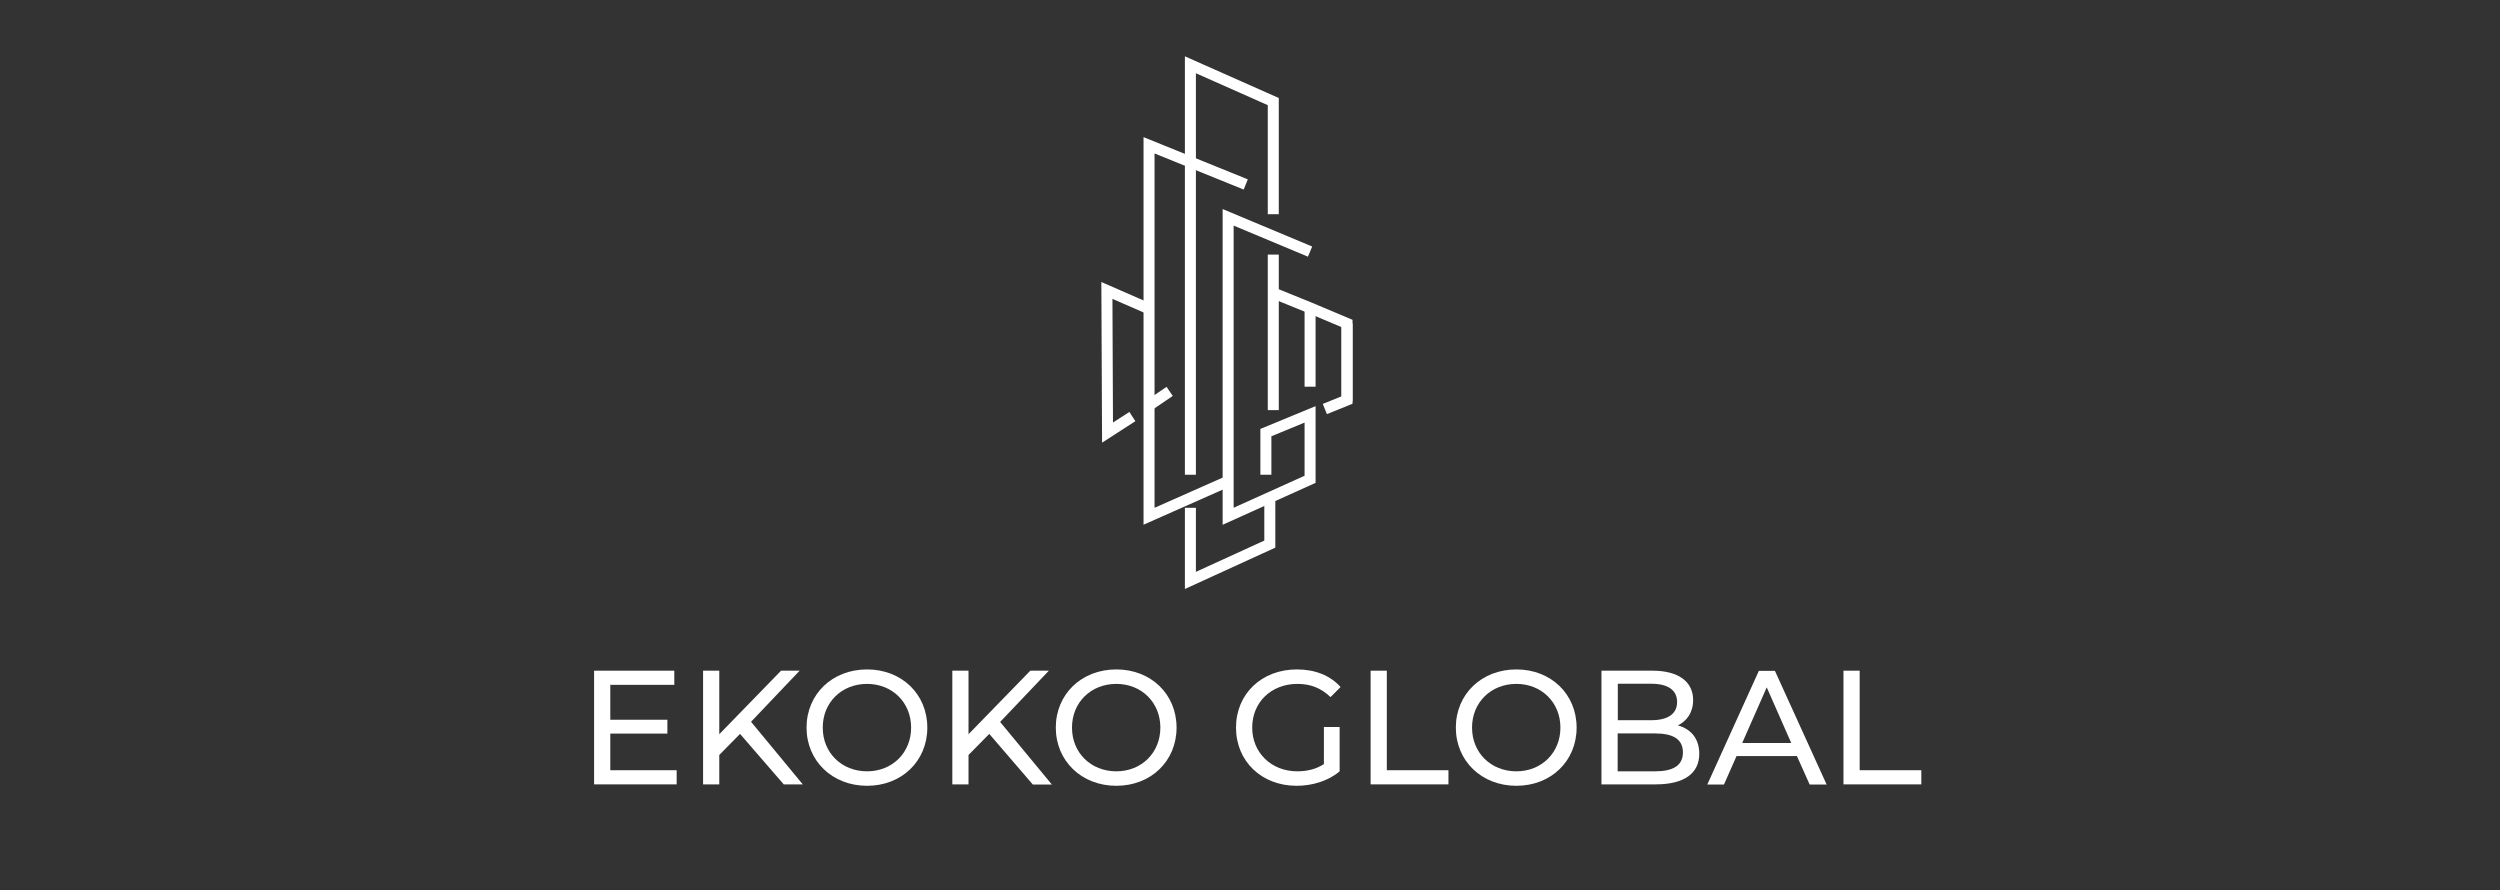 <?xml version="1.0" encoding="utf-8"?>
<!-- Generator: Adobe Illustrator 26.3.1, SVG Export Plug-In . SVG Version: 6.00 Build 0)  -->
<svg version="1.1" id="Vrstva_1" xmlns="http://www.w3.org/2000/svg" xmlns:xlink="http://www.w3.org/1999/xlink" x="0px" y="0px"
	 viewBox="0 0 1589.8 566.2" style="enable-background:new 0 0 1589.8 566.2;" xml:space="preserve">
<rect x="0" y="0" width="1589.8" height="566.2" fill="#333333" stroke="none"/>
<style type="text/css">
	.st0{fill:none;}
	.st1{fill:none;stroke:#FFFFFF;stroke-width:7;stroke-miterlimit:10;}
	.st2{enable-background:new    ;}
	.st3{fill:#FFFFFF;}
</style>
<rect y="0" class="st0" width="1589.8" height="566.2"/>
<g>
	<g>
		<path class="st1" d="M730.7,196.4"/>
		<path class="st1" d="M704.3,275.5"/>
		<path class="st1" d="M704.3,184.7"/>
		<line class="st1" x1="730.7" y1="257.8" x2="743.8" y2="248.9"/>
		<polyline class="st1" points="730.7,196.4 703.9,184.7 704.3,275.1 720.1,264.9 		"/>
		<polyline class="st1" points="781,306 730.7,328.3 730.7,260.8 730.7,92.4 792.2,117.3 		"/>
		<line class="st1" x1="809.7" y1="161.9" x2="809.7" y2="260.8"/>
		<path class="st1" d="M809.7,161.9"/>
		<path class="st1" d="M809.7,136.2"/>
		<path class="st1" d="M757,301.9V41.2l52.7,23.4c0,23.4,0,46.8,0,70.3c0,0.4,0,0.9,0,1.3"/>
		<polyline class="st1" points="757,322.9 757,369.1 807.5,346 807.5,318 		"/>
		<path class="st1" d="M833.1,195.8"/>
		<line class="st1" x1="856.6" y1="255.3" x2="856.6" y2="205.7"/>
		<path class="st1" d="M845,257.3"/>
		<polyline class="st1" points="809.7,186.3 833.1,195.8 856.6,205.7 856.6,254.4 842.5,260.1 		"/>
		<path class="st1" d="M833.1,195.8"/>
		<path class="st1" d="M842.5,260.1"/>
		<polyline class="st1" points="833.1,160 781,138.2 781,328.3 833.1,304.8 833.1,266.8 833.1,263.5 805,275.1 805,301.9 		"/>
		<path class="st1" d="M844.2,257"/>
		<line class="st1" x1="833.1" y1="245.9" x2="833.1" y2="195.8"/>
		<path class="st1" d="M730.7,257.8"/>
	</g>
	<g class="st2">
		<path class="st3" d="M430.3,489.8v9h-52.5v-72.3h51v9h-40.7v22.2h36.3v8.8h-36.3v23.3H430.3z"/>
		<path class="st3" d="M470.6,466.7l-13.2,13.4v18.7h-10.3v-72.3h10.3v40.4l39.3-40.4h11.8l-30.9,32.5l32.9,39.8h-12.1L470.6,466.7z
			"/>
		<path class="st3" d="M512.9,462.7c0-21.2,16.3-37,38.5-37c22,0,38.3,15.7,38.3,37s-16.3,37-38.3,37
			C529.2,499.7,512.9,483.8,512.9,462.7z M579.4,462.7c0-16-12-27.8-28-27.8c-16.2,0-28.2,11.8-28.2,27.8c0,16,12,27.8,28.2,27.8
			C567.4,490.5,579.4,478.7,579.4,462.7z"/>
		<path class="st3" d="M629.1,466.7l-13.2,13.4v18.7h-10.3v-72.3h10.3v40.4l39.3-40.4h11.8L636,459.1l32.9,39.8h-12.1L629.1,466.7z"
			/>
		<path class="st3" d="M671.4,462.7c0-21.2,16.3-37,38.5-37c22,0,38.3,15.7,38.3,37s-16.3,37-38.3,37
			C687.7,499.7,671.4,483.8,671.4,462.7z M737.9,462.7c0-16-12-27.8-28-27.8c-16.2,0-28.2,11.8-28.2,27.8c0,16,12,27.8,28.2,27.8
			C725.9,490.5,737.9,478.7,737.9,462.7z"/>
		<path class="st3" d="M842,462.3h9.9v28.2c-7.2,6.1-17.3,9.2-27.4,9.2c-22.2,0-38.5-15.6-38.5-37s16.3-37,38.7-37
			c11.5,0,21.2,3.8,27.8,11.2l-6.4,6.4c-6-5.8-12.8-8.4-21-8.4c-16.7,0-28.8,11.7-28.8,27.8c0,15.9,12.1,27.8,28.7,27.8
			c6.1,0,11.8-1.3,16.9-4.6V462.3z"/>
		<path class="st3" d="M871.6,426.5h10.3v63.3h39.2v9h-49.5V426.5z"/>
		<path class="st3" d="M925.8,462.7c0-21.2,16.3-37,38.5-37c22,0,38.3,15.7,38.3,37s-16.3,37-38.3,37
			C942.1,499.7,925.8,483.8,925.8,462.7z M992.3,462.7c0-16-12-27.8-28-27.8c-16.2,0-28.2,11.8-28.2,27.8c0,16,12,27.8,28.2,27.8
			C980.3,490.5,992.3,478.7,992.3,462.7z"/>
		<path class="st3" d="M1080.6,479.3c0,12.4-9.4,19.5-27.7,19.5h-34.5v-72.3h32.4c16.6,0,25.9,7,25.9,18.7c0,7.9-4,13.3-9.7,16.1
			C1075.3,463.6,1080.6,469.7,1080.6,479.3z M1028.8,434.9V458h21.2c10.5,0,16.5-3.9,16.5-11.6s-6-11.6-16.5-11.6H1028.8z
			 M1070.2,478.5c0-8.4-6.2-12.1-17.7-12.1h-23.8v24.1h23.8C1064,490.5,1070.2,486.8,1070.2,478.5z"/>
		<path class="st3" d="M1142.7,480.8h-38.4l-8,18.1h-10.6l32.8-72.3h10.2l32.9,72.3h-10.8L1142.7,480.8z M1139.1,472.5l-15.6-35.4
			l-15.6,35.4H1139.1z"/>
		<path class="st3" d="M1172.3,426.5h10.3v63.3h39.2v9h-49.5V426.5z"/>
	</g>
</g>
</svg>
